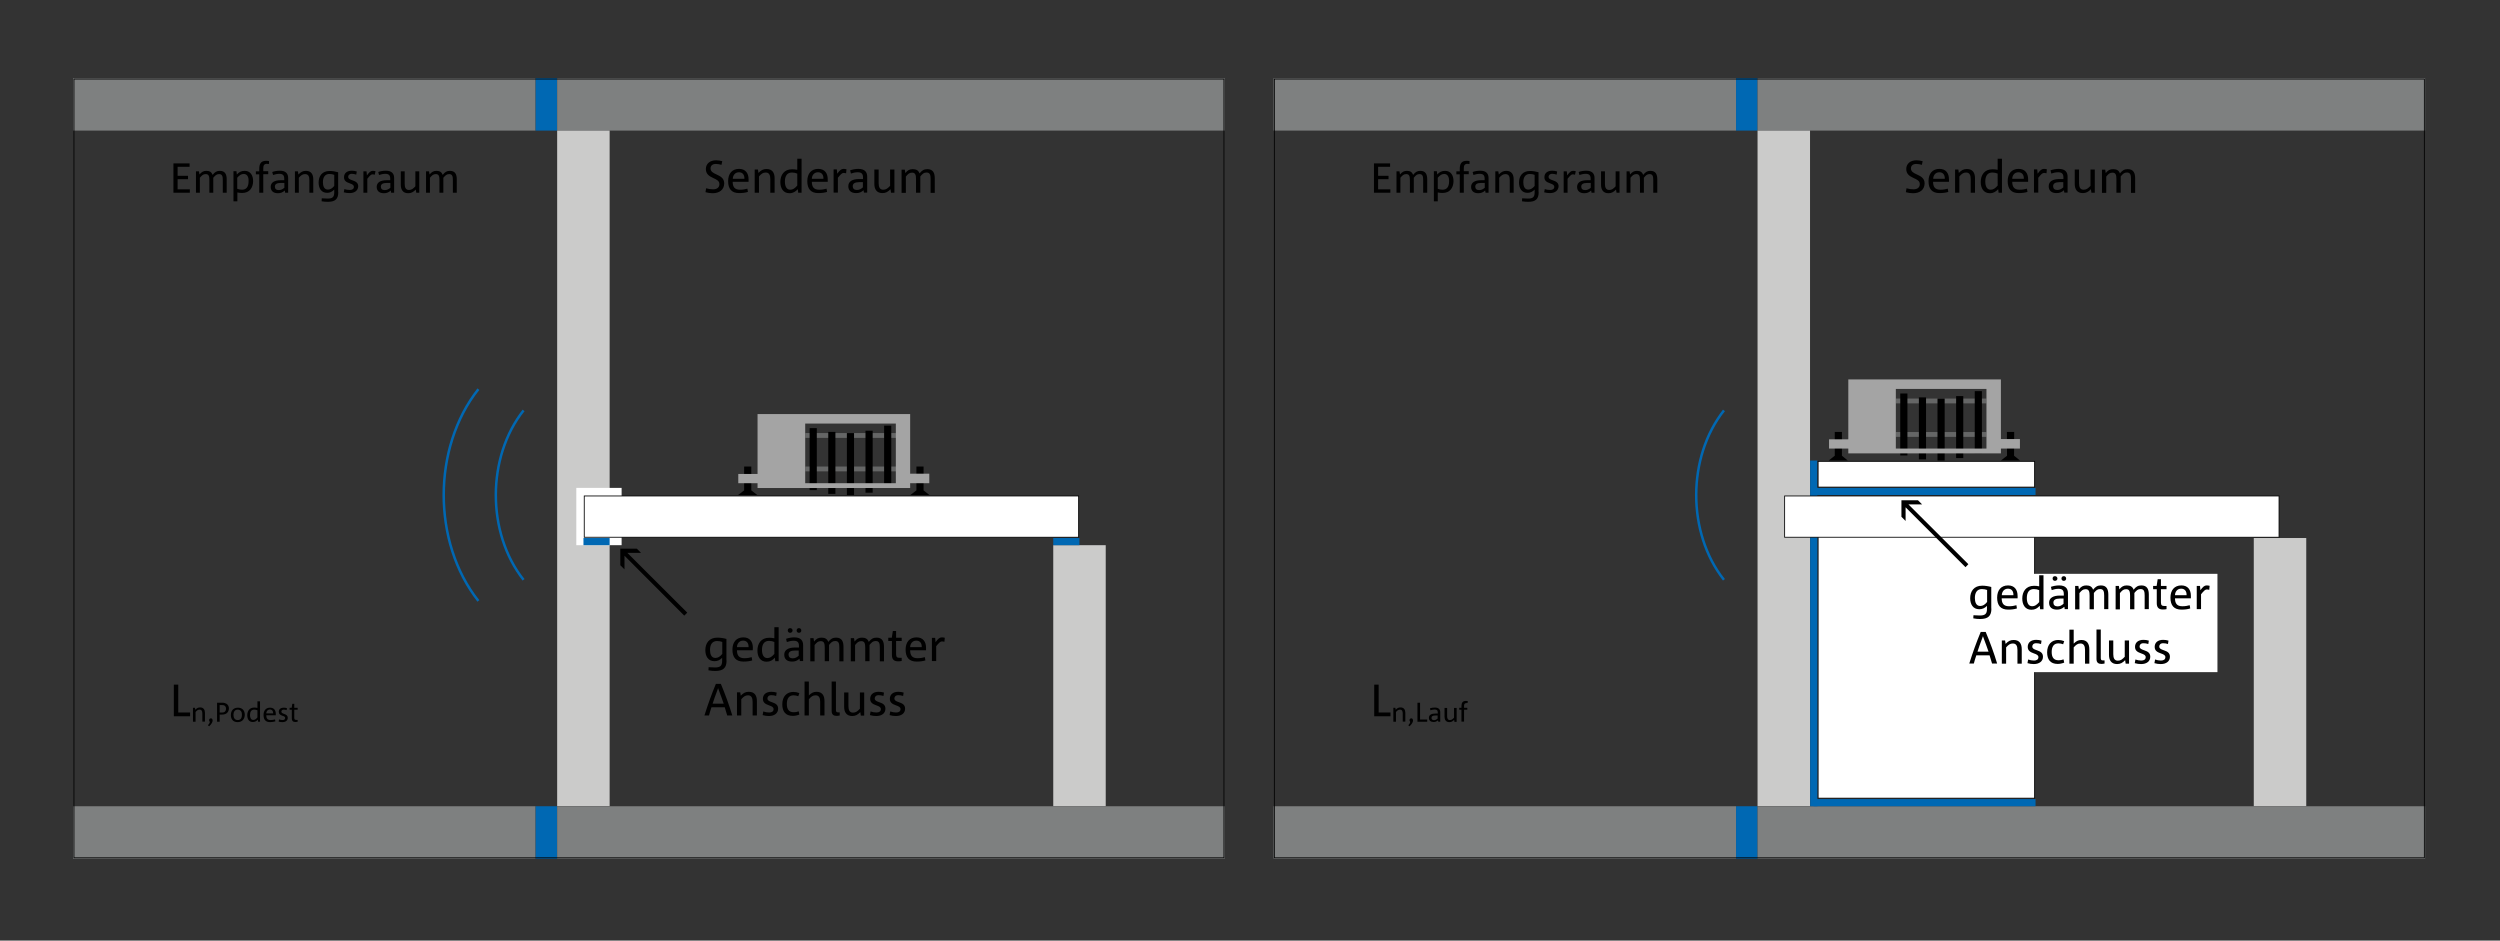<?xml version="1.0" encoding="UTF-8"?>
<svg xmlns="http://www.w3.org/2000/svg" xmlns:xlink="http://www.w3.org/1999/xlink" version="1.1" id="Ebene_1" x="0px" y="0px" width="1920px" height="722.4px" viewBox="0 0 1920 722.4" style="enable-background:new 0 0 1920 722.4;" xml:space="preserve">
<rect x="0" y="0" width="1920" height="722.4" fill="#333333" stroke="none"/>
<style type="text/css">
	.st0{fill:#7E8080;}
	.st1{fill:#0068B3;}
	.st2{fill:#CBCBCA;}
	.st3{fill:#656666;}
	.st4{fill:#A4A4A4;}
	.st5{clip-path:url(#SVGID_2_);fill:none;stroke:#0068B3;stroke-width:1.927;stroke-miterlimit:10;}
	.st6{fill:#FFFFFF;}
	.st7{fill:none;stroke:#000000;stroke-width:0.642;}
	.st8{clip-path:url(#SVGID_4_);fill:none;stroke:#0068B3;stroke-width:1.927;stroke-miterlimit:10;}
</style>
<g>
	<rect x="56.1" y="60" class="st0" width="355.2" height="40.3"></rect>
	<rect x="56.1" y="619.2" class="st0" width="355.2" height="40.3"></rect>
	<rect x="411.4" y="60" class="st1" width="16.5" height="40.3"></rect>
	<rect x="411.4" y="619.2" class="st1" width="16.5" height="40.3"></rect>
	<rect x="427.9" y="60" class="st0" width="512.7" height="40.3"></rect>
	<rect x="427.9" y="100.3" class="st2" width="40.3" height="518.8"></rect>
	<rect x="808.9" y="418.7" class="st2" width="40.3" height="200.5"></rect>
	<rect x="427.9" y="619.2" class="st0" width="512.7" height="40.3"></rect>
	<polygon points="571.5,358.3 577,358.3 577,376.6 581.6,380.2 566.8,380.2 571.5,376.6  "></polygon>
	<polygon points="703.8,358.3 709.3,358.3 709.3,376.6 713.8,380.2 699.1,380.2 703.8,376.6  "></polygon>
	<rect x="618.5" y="332.6" class="st3" width="69.6" height="3.7"></rect>
	<rect x="618.5" y="358.3" class="st3" width="69.6" height="3.7"></rect>
	<rect x="621.8" y="328.8" width="5.5" height="47.6"></rect>
	<rect x="636.1" y="331.7" width="5.5" height="47.6"></rect>
	<rect x="650.4" y="332.6" width="5.5" height="47.6"></rect>
	<rect x="664.7" y="330.8" width="5.5" height="47.6"></rect>
	<rect x="679" y="326.9" width="5.5" height="47.6"></rect>
	<path class="st4" d="M688,371.1h-69.6v-45.8H688V371.1z M713.7,371.1v-7.3H699V318H581.8v46H567v7.1h14.8v3.7H699v-3.7H713.7z"></path>
	<g>
		<defs>
			<rect id="SVGID_1_" x="16" y="19.9" width="1886.7" height="680.4"></rect>
		</defs>
		<clipPath id="SVGID_2_">
			<use xlink:href="#SVGID_1_" style="overflow:visible;"></use>
		</clipPath>
		<path class="st5" d="M402.1,445.3c-28.4-35.9-28.4-94.2,0-130.1 M367.4,461.5c-35.5-44.9-35.5-117.7,0-162.6"></path>
	</g>
	<rect x="442.6" y="374.7" class="st6" width="34.8" height="44"></rect>
	<rect x="448.1" y="413.2" class="st1" width="20.1" height="5.5"></rect>
	<rect x="808.9" y="413.2" class="st1" width="20.1" height="5.5"></rect>
	<rect x="448.7" y="380.9" class="st6" width="379.7" height="31.7"></rect>
	<rect x="448.7" y="380.9" class="st7" width="379.7" height="31.7"></rect>
	<g>
		<path d="M133.2,148v-22.5h12.4v2.6h-9.2v6.9h8v2.6h-8v7.8h9.4v2.6H133.2z"></path>
		<path d="M171.1,148v-9.7c0-2.8-0.4-4.6-2.8-4.6c-2,0-2.9,1-4.5,2.8V148h-3v-9.7c0-2.8-0.4-4.6-2.8-4.6c-2,0-2.9,1-4.5,2.8V148h-3    v-16.4h2.3l0.4,2.4c1.6-1.9,3-2.8,5.3-2.8c2.5,0,4,1,4.8,3.1c1.7-2.2,3.2-3.1,5.5-3.1c4.2,0,5.3,2.9,5.3,6.5V148H171.1z"></path>
		<path d="M186,148.2c-1.3,0-2.5-0.1-3.7-0.4v6.8h-3v-23.1h2.3l0.3,2.5c1.6-1.8,3.4-2.8,6-2.8c4.5,0,6.5,3.6,6.5,8    C194.3,144.1,191.7,148.2,186,148.2z M187.2,133.6c-1.8,0-3.3,0.9-5,2.9v8.5c1,0.4,2.2,0.7,3.7,0.7c3.4,0,5-2.4,5-6.4    C191.1,136.4,190.1,133.6,187.2,133.6z"></path>
		<path d="M205.1,125.8c-2.7,0-2.9,1.8-2.9,3.9v1.8h3.8v2.3h-3.8V148h-3.1v-14.1h-2.6v-2.3h2.6v-1.7c0-3.9,1.1-6.4,5.3-6.4    c0.9,0,1.5,0.1,2.2,0.2v2.2H205.1z"></path>
		<path d="M219,148l-0.3-1.7c-1.6,1.5-3.2,2.1-5.3,2.1c-3.4,0-5.5-1.7-5.5-4.9c0-3.5,3.1-5.1,7.7-5.1h2.7v-1.1    c0-2.5-0.9-3.8-3.8-3.8c-1.6,0-3.3,0.4-4.8,0.9l-0.6-2.3c1.5-0.6,3.7-1,5.9-1c4.7,0,6.3,2.5,6.3,5.6V148H219z M218.3,140.5h-2.7    c-3.1,0-4.5,1-4.5,2.8c0,1.7,1,2.7,3,2.7c1.7,0,3-0.7,4.3-1.8V140.5z"></path>
		<path d="M237.6,148v-9.7c0-2.8-0.8-4.6-3.3-4.6c-2,0-3.2,1-4.8,2.8V148h-3v-16.4h2.3l0.4,2.4c1.8-1.9,3.4-2.8,5.7-2.8    c4.2,0,5.7,2.9,5.7,6.5V148H237.6z"></path>
		<path d="M259.8,147.6c0,5.2-2.3,7.4-8,7.4c-1.3,0-3.2-0.1-4.8-0.4l0.1-2.3c1.4,0.1,3.1,0.2,4.5,0.2c3.6,0,5.1-1,5.1-4.7v-2.2    c-1.7,1.7-3.3,2.5-5.5,2.5c-4.5,0-6.5-3.6-6.5-7.9c0-4.9,2.6-8.9,8.5-8.9c2.1,0,4.5,0.4,6.5,1V147.6z M256.7,134.3    c-1-0.4-2.3-0.7-3.7-0.7c-3.3,0-5,2.4-5,6.3c0,2.9,0.9,5.7,3.8,5.7c1.8,0,3.3-0.9,4.9-2.8V134.3z"></path>
		<path d="M268.5,148.3c-1.5,0-3.1-0.2-4.5-0.6l0.5-2.5c1.3,0.5,2.9,0.7,4.2,0.7c1.8,0,3.1-0.8,3.1-2.4c0-1.3-1-1.9-3.2-2.7    c-2.7-0.9-4.4-2-4.4-4.7c0-3,2.2-5,6-5c1.2,0,2.6,0.2,3.8,0.6l-0.4,2.4c-1.1-0.4-2.4-0.6-3.4-0.6c-2,0-2.8,1.2-2.8,2.3    c0,1.4,1,1.9,3.3,2.7c2.7,0.9,4.4,2,4.4,4.6C275,146.3,272.4,148.3,268.5,148.3z"></path>
		<path d="M287.8,134.2c-0.4-0.1-1.2-0.3-1.7-0.3c-1.1,0-2.1,1-4,3.4V148h-3v-16.4h2.4l0.3,3.1c1.8-2.4,2.8-3.5,4.5-3.5    c0.8,0,1.4,0.1,2.1,0.3L287.8,134.2z"></path>
		<path d="M300.4,148l-0.3-1.7c-1.6,1.5-3.2,2.1-5.3,2.1c-3.4,0-5.5-1.7-5.5-4.9c0-3.5,3.1-5.1,7.7-5.1h2.7v-1.1    c0-2.5-0.9-3.8-3.8-3.8c-1.6,0-3.3,0.4-4.8,0.9l-0.6-2.3c1.5-0.6,3.7-1,5.9-1c4.7,0,6.3,2.5,6.3,5.6V148H300.4z M299.7,140.5H297    c-3.1,0-4.5,1-4.5,2.8c0,1.7,1,2.7,3,2.7c1.7,0,3-0.7,4.3-1.8V140.5z"></path>
		<path d="M319.7,148l-0.4-2.4c-1.9,1.9-3.4,2.8-5.8,2.8c-4.2,0-5.7-2.9-5.7-6.5v-10.3h3v9.7c0,2.7,0.8,4.6,3.3,4.6    c2,0,3.2-1,4.9-2.8v-11.5h3V148H319.7z"></path>
		<path d="M347.8,148v-9.7c0-2.8-0.4-4.6-2.8-4.6c-2,0-2.9,1-4.5,2.8V148h-3v-9.7c0-2.8-0.4-4.6-2.8-4.6c-2,0-2.9,1-4.5,2.8V148h-3    v-16.4h2.3l0.4,2.4c1.6-1.9,3-2.8,5.3-2.8c2.5,0,4,1,4.8,3.1c1.7-2.2,3.2-3.1,5.5-3.1c4.2,0,5.3,2.9,5.3,6.5V148H347.8z"></path>
	</g>
	<g>
		<path d="M133.5,550.1v-24.3h3.4v21.4h9.1v2.9H133.5z"></path>
	</g>
	<g>
		<path d="M155.4,554.3v-6.3c0-1.8-0.5-3-2.1-3c-1.3,0-2,0.6-3.1,1.8v7.5h-2v-10.7h1.5l0.3,1.5c1.2-1.3,2.2-1.8,3.7-1.8    c2.7,0,3.7,1.9,3.7,4.2v6.7H155.4z"></path>
		<path d="M163.3,553.3c0,1.1-0.7,2.7-2.7,4.5l-0.9-0.8c1.1-1.2,1.4-1.9,1.4-2.4c0-0.6-0.5-0.8-0.5-1.5c0-0.8,0.5-1.4,1.4-1.4    C162.6,551.6,163.3,552.3,163.3,553.3z"></path>
		<path d="M170.6,548.8h-1.9v5.5h-2v-14.6h4c0.6,0,1.2,0,1.8,0.2c2,0.5,3.3,2,3.3,4.2C175.7,547,173.8,548.8,170.6,548.8z     M171.7,541.6c-0.4-0.1-0.8-0.1-1.2-0.1h-1.8v5.7h2.1c1.8,0,2.8-1.2,2.8-2.9C173.6,542.9,172.9,541.9,171.7,541.6z"></path>
		<path d="M182.5,554.6c-3.3,0-5.2-2.1-5.2-5.4c0-3.4,1.9-5.7,5.5-5.7c3.3,0,5.2,2.2,5.2,5.5C187.9,552.2,186,554.6,182.5,554.6z     M182.5,545c-2.1,0-3.2,1.7-3.2,3.9c0,2.3,0.9,4.1,3.3,4.1c2.2,0,3.2-1.6,3.2-3.9C185.9,546.8,184.9,545,182.5,545z"></path>
		<path d="M198.2,554.3l-0.2-1.6c-1.1,1.2-2.2,1.8-3.9,1.8c-2.9,0-4.2-2.3-4.2-5.2c0-3.2,1.7-5.9,5.4-5.9c0.8,0,1.6,0.1,2.4,0.3    v-5.1h2v15.7H198.2z M197.7,545.5c-0.7-0.3-1.5-0.5-2.4-0.5c-2.2,0-3.3,1.5-3.3,4.1c0,1.9,0.6,3.8,2.5,3.8c1.2,0,2.1-0.6,3.2-1.9    V545.5z"></path>
		<path d="M211.8,549.3h-7.3c0,2.3,0.8,3.7,3.3,3.7c1.3,0,2.4-0.2,3.4-0.5l0.3,1.5c-1.1,0.3-2.5,0.6-4,0.6c-3.4,0-5.1-1.8-5.1-5.5    c0-3.4,1.8-5.6,5-5.6c3,0,4.4,2,4.4,4.8C211.8,548.5,211.8,549,211.8,549.3z M209.8,547.9c0.1-1.8-0.9-3-2.5-3    c-1.9,0-2.8,1.6-2.8,3H209.8z"></path>
		<path d="M216.9,554.6c-0.9,0-2-0.1-2.9-0.4l0.3-1.7c0.9,0.3,1.9,0.5,2.7,0.5c1.2,0,2-0.5,2-1.6c0-0.9-0.7-1.3-2.1-1.7    c-1.7-0.6-2.8-1.3-2.8-3c0-2,1.4-3.2,3.9-3.2c0.8,0,1.7,0.1,2.4,0.4l-0.3,1.5c-0.7-0.3-1.5-0.4-2.2-0.4c-1.3,0-1.8,0.8-1.8,1.5    c0,0.9,0.6,1.2,2.1,1.8c1.8,0.6,2.8,1.3,2.8,3C221,553.3,219.4,554.6,216.9,554.6z"></path>
		<path d="M228.6,554.3c-0.4,0.1-1.1,0.2-1.7,0.2c-1.7,0-2.8-0.7-2.8-2.9v-6.5h-1.7v-1.5h1.6l0.5-3.1h1.5v3.1h2.6v1.5H226v6.1    c0,1.4,0.5,1.7,1.7,1.7h0.9V554.3z"></path>
	</g>
	<g>
		<path d="M547.3,148.4c-1.9,0-3.7-0.3-5.5-0.8l0.5-3c1.7,0.5,3.4,0.8,5.4,0.8c3,0,4.8-1.5,4.8-4c0-2.5-2.1-3.5-4.8-4.7    c-3.3-1.5-5.6-3.2-5.6-6.9c0-4.1,3.2-6.7,7.8-6.7c1.6,0,3.5,0.3,4.8,0.7l-0.6,2.8c-1.3-0.4-2.8-0.7-4.3-0.7    c-2.8,0-4.1,1.5-4.1,3.4c0,2.5,2,3.5,4.4,4.6c3.3,1.5,6.1,3,6.1,7C556.1,145.8,552.4,148.4,547.3,148.4z"></path>
		<path d="M574.9,139.6h-12.2c0,3.8,1.4,6.1,5.6,6.1c2.2,0,3.9-0.3,5.7-0.8l0.4,2.5c-1.9,0.6-4.2,0.9-6.7,0.9    c-5.7,0-8.5-3.1-8.5-9.2c0-5.7,3-9.4,8.4-9.4c5,0,7.3,3.4,7.3,8C574.9,138.2,574.9,139,574.9,139.6z M571.7,137.3    c0.1-3.1-1.4-5-4.2-5c-3.2,0-4.7,2.7-4.7,5H571.7z"></path>
		<path d="M591.6,147.9v-10.4c0-3-0.9-5-3.5-5c-2.2,0-3.4,1-5.2,3v12.5h-3.3v-17.8h2.5l0.4,2.6c2-2.1,3.6-3,6.2-3    c4.6,0,6.2,3.1,6.2,7.1v11.1H591.6z"></path>
		<path d="M613,147.9l-0.3-2.6c-1.8,1.9-3.6,3.1-6.4,3.1c-4.8,0-7-3.9-7-8.6c0-5.3,2.8-9.8,9-9.8c1.4,0,2.6,0.1,4,0.4v-8.5h3.3v26.1    H613z M612.2,133.3c-1.1-0.5-2.5-0.8-4-0.8c-3.6,0-5.4,2.5-5.4,6.9c0,3.2,1,6.3,4.1,6.3c2,0,3.5-1,5.4-3.2V133.3z"></path>
		<path d="M635.7,139.6h-12.2c0,3.8,1.4,6.1,5.6,6.1c2.2,0,3.9-0.3,5.7-0.8l0.4,2.5c-1.9,0.6-4.2,0.9-6.7,0.9    c-5.7,0-8.5-3.1-8.5-9.2c0-5.7,3-9.4,8.4-9.4c5,0,7.3,3.4,7.3,8C635.7,138.2,635.7,139,635.7,139.6z M632.4,137.3    c0.1-3.1-1.4-5-4.2-5c-3.2,0-4.7,2.7-4.7,5H632.4z"></path>
		<path d="M649.8,133.1c-0.4-0.1-1.3-0.3-1.9-0.3c-1.2,0-2.3,1.1-4.4,3.7v11.4h-3.3v-17.8h2.5l0.3,3.3c1.9-2.6,3.1-3.7,4.8-3.7    c0.9,0,1.5,0.1,2.3,0.3L649.8,133.1z"></path>
		<path d="M663.5,147.9l-0.3-1.8c-1.8,1.6-3.4,2.2-5.7,2.2c-3.7,0-6-1.8-6-5.3c0-3.8,3.3-5.5,8.3-5.5h3v-1.1c0-2.8-1-4.1-4.1-4.1    c-1.7,0-3.6,0.4-5.2,1l-0.6-2.5c1.7-0.6,4-1.1,6.3-1.1c5.1,0,6.8,2.6,6.8,6v12.2H663.5z M662.8,139.9h-3c-3.3,0-4.9,1.1-4.9,3.1    c0,1.8,1.1,2.9,3.2,2.9c1.9,0,3.2-0.8,4.6-2V139.9z"></path>
		<path d="M684.3,147.9l-0.4-2.6c-2,2.1-3.7,3-6.2,3c-4.5,0-6.2-3.1-6.2-7v-11.1h3.3v10.5c0,3,0.9,5,3.5,5c2.2,0,3.4-1,5.3-3v-12.5    h3.3v17.8H684.3z"></path>
		<path d="M714.7,147.9v-10.4c0-3-0.4-5-3.1-5c-2.2,0-3.1,1-4.8,3v12.5h-3.3v-10.4c0-3-0.4-5-3-5c-2.2,0-3.1,1-4.8,3v12.5h-3.3    v-17.8h2.5l0.4,2.6c1.7-2.1,3.2-3,5.7-3c2.7,0,4.4,1,5.2,3.3c1.8-2.3,3.4-3.3,6-3.3c4.5,0,5.7,3.1,5.7,7.1v11.1H714.7z"></path>
	</g>
	<g>
		<path d="M558,507.3c0,5.6-2.5,8-8.7,8c-1.4,0-3.4-0.1-5.2-0.5l0.1-2.4c1.5,0.1,3.3,0.2,4.9,0.2c3.9,0,5.5-1.1,5.5-5v-2.4    c-1.8,1.8-3.6,2.6-5.9,2.6c-4.9,0-7-3.9-7-8.5c0-5.3,2.9-9.6,9.2-9.6c2.3,0,4.9,0.4,7,1V507.3z M554.7,493c-1.1-0.4-2.5-0.7-4-0.7    c-3.6,0-5.4,2.6-5.4,6.8c0,3.1,0.9,6.2,4.1,6.2c2,0,3.6-1,5.3-3.1V493z"></path>
		<path d="M578.1,499.4H566c0,3.8,1.4,6.1,5.6,6.1c2.2,0,3.9-0.3,5.7-0.8l0.4,2.5c-1.9,0.6-4.2,0.9-6.7,0.9c-5.7,0-8.5-3.1-8.5-9.2    c0-5.7,3-9.4,8.4-9.4c5,0,7.3,3.4,7.3,8C578.2,497.9,578.1,498.7,578.1,499.4z M574.9,497c0.1-3.1-1.4-5-4.2-5    c-3.2,0-4.7,2.7-4.7,5H574.9z"></path>
		<path d="M595.4,507.7l-0.3-2.6c-1.8,2-3.6,3.1-6.4,3.1c-4.8,0-7-3.9-7-8.6c0-5.3,2.8-9.8,9-9.8c1.4,0,2.6,0.1,4,0.4v-8.5h3.3v26.1    H595.4z M594.6,493c-1.1-0.5-2.5-0.8-4-0.8c-3.6,0-5.4,2.5-5.4,6.9c0,3.2,1,6.3,4.1,6.3c2,0,3.5-1,5.4-3.2V493z"></path>
		<path d="M614.3,507.7l-0.3-1.8c-1.8,1.6-3.4,2.2-5.7,2.2c-3.7,0-6-1.8-6-5.3c0-3.8,3.3-5.5,8.3-5.5h3v-1.1c0-2.8-1-4.1-4.1-4.1    c-1.7,0-3.6,0.4-5.2,1l-0.6-2.5c1.7-0.6,4-1.1,6.3-1.1c5.1,0,6.8,2.6,6.8,6v12.2H614.3z M606.8,486c-1.1,0-1.8-0.8-1.8-1.8    c0-1.1,0.7-1.8,1.8-1.8c1.1,0,1.9,0.8,1.9,1.8C608.7,485.2,607.9,486,606.8,486z M613.5,499.6h-3c-3.3,0-4.9,1.1-4.9,3.1    c0,1.8,1.1,2.9,3.2,2.9c1.9,0,3.2-0.8,4.6-2V499.6z M613.6,486c-1.1,0-1.8-0.8-1.8-1.8c0-1.1,0.8-1.8,1.8-1.8    c1.1,0,1.8,0.8,1.8,1.8C615.5,485.2,614.7,486,613.6,486z"></path>
		<path d="M644.6,507.7v-10.4c0-3-0.4-5-3.1-5c-2.2,0-3.1,1-4.8,3v12.5h-3.3v-10.4c0-3-0.4-5-3-5c-2.2,0-3.1,1-4.8,3v12.5h-3.3    v-17.8h2.5l0.4,2.6c1.7-2.1,3.2-3,5.7-3c2.7,0,4.4,1,5.2,3.3c1.8-2.3,3.4-3.3,6-3.3c4.5,0,5.7,3.1,5.7,7.1v11.1H644.6z"></path>
		<path d="M675.7,507.7v-10.4c0-3-0.4-5-3.1-5c-2.2,0-3.1,1-4.8,3v12.5h-3.3v-10.4c0-3-0.4-5-3-5c-2.2,0-3.1,1-4.8,3v12.5h-3.3    v-17.8h2.5l0.4,2.6c1.7-2.1,3.2-3,5.7-3c2.7,0,4.4,1,5.2,3.3c1.8-2.3,3.4-3.3,6-3.3c4.5,0,5.7,3.1,5.7,7.1v11.1H675.7z"></path>
		<path d="M692.6,507.6c-0.7,0.2-1.8,0.3-2.9,0.3c-2.8,0-4.7-1.2-4.7-4.8v-10.8h-2.8v-2.5h2.7l0.8-5.2h2.5v5.2h4.3v2.5h-4.3v10.1    c0,2.4,0.9,2.8,2.8,2.8h1.5V507.6z"></path>
		<path d="M711.2,499.4H699c0,3.8,1.4,6.1,5.6,6.1c2.2,0,3.9-0.3,5.7-0.8l0.4,2.5c-1.9,0.6-4.2,0.9-6.7,0.9c-5.7,0-8.5-3.1-8.5-9.2    c0-5.7,3-9.4,8.4-9.4c5,0,7.3,3.4,7.3,8C711.2,497.9,711.2,498.7,711.2,499.4z M707.9,497c0.1-3.1-1.4-5-4.2-5    c-3.2,0-4.7,2.7-4.7,5H707.9z"></path>
		<path d="M725.3,492.9c-0.4-0.1-1.3-0.3-1.9-0.3c-1.2,0-2.3,1.1-4.4,3.7v11.4h-3.3v-17.8h2.5l0.3,3.3c1.9-2.6,3.1-3.7,4.8-3.7    c0.9,0,1.5,0.1,2.3,0.3L725.3,492.9z"></path>
	</g>
	<g>
		<path d="M558.5,549.5c-0.6-2-1.2-4.2-1.9-6.3h-10.2c-0.7,2.1-1.4,4.3-1.9,6.3h-3.5c2.7-8.6,5.6-16.6,8.8-24.3h3.8    c3.4,8.1,6.4,16.3,8.8,24.3H558.5z M555.8,540.4c-1-3-2.2-6.2-3.4-9.4c-0.3-0.8-0.6-1.7-0.9-2.5h0c-0.3,0.8-0.6,1.7-0.9,2.5    c-1.2,3.1-2.3,6.3-3.3,9.4H555.8z"></path>
		<path d="M578,549.5V539c0-3-0.9-5-3.5-5c-2.2,0-3.4,1-5.2,3v12.5H566v-17.8h2.5l0.4,2.6c2-2.1,3.6-3,6.2-3c4.6,0,6.2,3.1,6.2,7.1    v11.1H578z"></path>
		<path d="M590.6,549.9c-1.6,0-3.3-0.2-4.9-0.7l0.5-2.8c1.4,0.5,3.1,0.8,4.5,0.8c2,0,3.4-0.8,3.4-2.6c0-1.4-1.1-2.1-3.5-2.9    c-2.9-1-4.7-2.2-4.7-5c0-3.3,2.4-5.4,6.5-5.4c1.3,0,2.9,0.2,4.1,0.6l-0.4,2.6c-1.2-0.4-2.5-0.6-3.7-0.6c-2.2,0-3,1.3-3,2.5    c0,1.5,1.1,2.1,3.5,2.9c3,1,4.7,2.2,4.7,5C597.6,547.7,594.8,549.9,590.6,549.9z"></path>
		<path d="M613.9,548.8c-1.8,0.7-3.5,1-5,1c-5.7,0-8.1-3.5-8.1-8.9c0-6.1,3.5-9.5,8.5-9.5c1.6,0,3.1,0.3,4.6,0.9l-0.8,2.4    c-1.1-0.4-2.3-0.7-3.6-0.7c-3.7,0-5.2,2.7-5.2,6.6c0,4.3,1.7,6.4,5.3,6.4c1.4,0,2.6-0.2,3.8-0.7L613.9,548.8z"></path>
		<path d="M629.9,549.5V539c0-3-0.9-5-3.5-5c-2.2,0-3.4,1-5.2,3v12.5h-3.3v-26.1h3.3v10.7c1.8-1.8,3.4-2.8,5.9-2.8    c4.5,0,6.1,3.1,6.1,7.1v11.1H629.9z"></path>
		<path d="M644.8,549.5c-0.5,0.1-1.4,0.3-2.2,0.3c-2.3,0-3.9-0.9-3.9-3.8v-22.6h3.3v21.8c0,1.2,0.3,1.9,1.5,1.9h1.4V549.5z"></path>
		<path d="M661.1,549.5l-0.4-2.6c-2,2.1-3.7,3-6.2,3c-4.5,0-6.2-3.1-6.2-7v-11.1h3.3v10.5c0,3,0.9,5,3.5,5c2.2,0,3.4-1,5.3-3v-12.5    h3.3v17.8H661.1z"></path>
		<path d="M673,549.9c-1.6,0-3.3-0.2-4.9-0.7l0.5-2.8c1.4,0.5,3.1,0.8,4.5,0.8c2,0,3.4-0.8,3.4-2.6c0-1.4-1.1-2.1-3.5-2.9    c-2.9-1-4.7-2.2-4.7-5c0-3.3,2.4-5.4,6.5-5.4c1.3,0,2.9,0.2,4.1,0.6l-0.4,2.6c-1.2-0.4-2.5-0.6-3.7-0.6c-2.2,0-3,1.3-3,2.5    c0,1.5,1.1,2.1,3.5,2.9c3,1,4.7,2.2,4.7,5C680,547.7,677.3,549.9,673,549.9z"></path>
		<path d="M688.1,549.9c-1.6,0-3.3-0.2-4.9-0.7l0.5-2.8c1.4,0.5,3.1,0.8,4.5,0.8c2,0,3.4-0.8,3.4-2.6c0-1.4-1.1-2.1-3.5-2.9    c-2.9-1-4.7-2.2-4.7-5c0-3.3,2.4-5.4,6.5-5.4c1.3,0,2.9,0.2,4.1,0.6l-0.4,2.6c-1.2-0.4-2.5-0.6-3.7-0.6c-2.2,0-3,1.3-3,2.5    c0,1.5,1.1,2.1,3.5,2.9c3,1,4.7,2.2,4.7,5C695.1,547.7,692.4,549.9,688.1,549.9z"></path>
	</g>
	<polygon points="476.4,434.1 479.6,437.3 479.6,426.8 525.5,472.8 527.8,470.5 481.8,424.6 492.3,424.6 489.1,421.4 476.4,421.4     "></polygon>
	<rect x="56.8" y="60.7" class="st7" width="883.2" height="598.1"></rect>
	<rect x="978.1" y="60" class="st0" width="355.2" height="40.3"></rect>
	<rect x="978.1" y="619.2" class="st0" width="355.2" height="40.3"></rect>
	<rect x="1333.3" y="60" class="st1" width="16.5" height="40.3"></rect>
	<rect x="1333.3" y="619.2" class="st1" width="16.5" height="40.3"></rect>
	<rect x="1349.8" y="60" class="st0" width="512.7" height="40.3"></rect>
	<rect x="1349.8" y="100.3" class="st2" width="40.3" height="518.8"></rect>
	<rect x="1730.9" y="413.2" class="st2" width="40.3" height="206"></rect>
	<rect x="1349.8" y="619.2" class="st0" width="512.7" height="40.3"></rect>
	<g>
		<defs>
			<rect id="SVGID_3_" x="16" y="19.9" width="1886.7" height="680.4"></rect>
		</defs>
		<clipPath id="SVGID_4_">
			<use xlink:href="#SVGID_3_" style="overflow:visible;"></use>
		</clipPath>
		<path class="st8" d="M1324,445.3c-28.4-35.9-28.4-94.2,0-130.1"></path>
	</g>
	<g>
		<path d="M1055.2,148v-22.5h12.4v2.6h-9.2v6.9h8v2.6h-8v7.8h9.4v2.6H1055.2z"></path>
		<path d="M1093,148v-9.7c0-2.8-0.4-4.6-2.8-4.6c-2,0-2.9,1-4.4,2.8V148h-3v-9.7c0-2.8-0.4-4.6-2.8-4.6c-2,0-2.9,1-4.5,2.8V148h-3    v-16.4h2.3l0.4,2.4c1.6-1.9,3-2.8,5.3-2.8c2.5,0,4,1,4.8,3.1c1.7-2.2,3.2-3.1,5.5-3.1c4.2,0,5.3,2.9,5.3,6.5V148H1093z"></path>
		<path d="M1107.9,148.2c-1.3,0-2.5-0.1-3.7-0.4v6.8h-3v-23.1h2.3l0.3,2.5c1.6-1.8,3.4-2.8,6-2.8c4.5,0,6.5,3.6,6.5,8    C1116.2,144.1,1113.6,148.2,1107.9,148.2z M1109.2,133.6c-1.8,0-3.3,0.9-5,2.9v8.5c1,0.4,2.2,0.7,3.7,0.7c3.4,0,5-2.4,5-6.4    C1113,136.4,1112,133.6,1109.2,133.6z"></path>
		<path d="M1127.1,125.8c-2.7,0-2.9,1.8-2.9,3.9v1.8h3.8v2.3h-3.8V148h-3.1v-14.1h-2.6v-2.3h2.6v-1.7c0-3.9,1.1-6.4,5.3-6.4    c0.9,0,1.5,0.1,2.2,0.2v2.2H1127.1z"></path>
		<path d="M1140.9,148l-0.3-1.7c-1.6,1.5-3.2,2.1-5.3,2.1c-3.4,0-5.5-1.7-5.5-4.9c0-3.5,3.1-5.1,7.7-5.1h2.7v-1.1    c0-2.5-0.9-3.8-3.8-3.8c-1.6,0-3.3,0.4-4.8,0.9l-0.6-2.3c1.5-0.6,3.7-1,5.9-1c4.7,0,6.3,2.5,6.3,5.6V148H1140.9z M1140.2,140.5    h-2.7c-3.1,0-4.5,1-4.5,2.8c0,1.7,1,2.7,3,2.7c1.7,0,3-0.7,4.3-1.8V140.5z"></path>
		<path d="M1159.5,148v-9.7c0-2.8-0.8-4.6-3.3-4.6c-2,0-3.2,1-4.8,2.8V148h-3v-16.4h2.3l0.4,2.4c1.8-1.9,3.4-2.8,5.7-2.8    c4.2,0,5.7,2.9,5.7,6.5V148H1159.5z"></path>
		<path d="M1181.7,147.6c0,5.2-2.3,7.4-8,7.4c-1.3,0-3.2-0.1-4.8-0.4l0.1-2.3c1.4,0.1,3.1,0.2,4.5,0.2c3.6,0,5.1-1,5.1-4.7v-2.2    c-1.7,1.7-3.3,2.5-5.5,2.5c-4.5,0-6.5-3.6-6.5-7.9c0-4.9,2.6-8.9,8.5-8.9c2.1,0,4.5,0.4,6.5,1V147.6z M1178.6,134.3    c-1-0.4-2.3-0.7-3.7-0.7c-3.3,0-5,2.4-5,6.3c0,2.9,0.9,5.7,3.8,5.7c1.8,0,3.3-0.9,4.9-2.8V134.3z"></path>
		<path d="M1190.4,148.3c-1.5,0-3.1-0.2-4.5-0.6l0.5-2.5c1.3,0.5,2.9,0.7,4.2,0.7c1.8,0,3.1-0.8,3.1-2.4c0-1.3-1-1.9-3.2-2.7    c-2.7-0.9-4.4-2-4.4-4.7c0-3,2.2-5,6-5c1.2,0,2.6,0.2,3.8,0.6l-0.4,2.4c-1.1-0.4-2.4-0.6-3.4-0.6c-2,0-2.8,1.2-2.8,2.3    c0,1.4,1,1.9,3.3,2.7c2.7,0.9,4.4,2,4.4,4.6C1196.8,146.3,1194.3,148.3,1190.4,148.3z"></path>
		<path d="M1209.6,134.2c-0.4-0.1-1.2-0.3-1.7-0.3c-1.1,0-2.1,1-4,3.4V148h-3v-16.4h2.4l0.3,3.1c1.8-2.4,2.8-3.5,4.5-3.5    c0.8,0,1.4,0.1,2.1,0.3L1209.6,134.2z"></path>
		<path d="M1222.3,148l-0.3-1.7c-1.6,1.5-3.2,2.1-5.3,2.1c-3.4,0-5.5-1.7-5.5-4.9c0-3.5,3.1-5.1,7.7-5.1h2.7v-1.1    c0-2.5-0.9-3.8-3.8-3.8c-1.6,0-3.3,0.4-4.8,0.9l-0.6-2.3c1.5-0.6,3.7-1,5.9-1c4.7,0,6.3,2.5,6.3,5.6V148H1222.3z M1221.6,140.5    h-2.7c-3.1,0-4.5,1-4.5,2.8c0,1.7,1,2.7,3,2.7c1.7,0,3-0.7,4.3-1.8V140.5z"></path>
		<path d="M1241.5,148l-0.4-2.4c-1.9,1.9-3.4,2.8-5.8,2.8c-4.2,0-5.7-2.9-5.7-6.5v-10.3h3v9.7c0,2.7,0.8,4.6,3.3,4.6    c2,0,3.2-1,4.9-2.8v-11.5h3V148H1241.5z"></path>
		<path d="M1269.7,148v-9.7c0-2.8-0.4-4.6-2.8-4.6c-2,0-2.9,1-4.4,2.8V148h-3v-9.7c0-2.8-0.4-4.6-2.8-4.6c-2,0-2.9,1-4.5,2.8V148h-3    v-16.4h2.3l0.4,2.4c1.6-1.9,3-2.8,5.3-2.8c2.5,0,4,1,4.8,3.1c1.7-2.2,3.2-3.1,5.5-3.1c4.2,0,5.3,2.9,5.3,6.5V148H1269.7z"></path>
	</g>
	<g>
		<path d="M1055.4,550.1v-24.3h3.4v21.4h9.1v2.9H1055.4z"></path>
	</g>
	<g>
		<path d="M1077.3,554.3v-6.3c0-1.8-0.5-3-2.1-3c-1.3,0-2,0.6-3.1,1.8v7.5h-2v-10.7h1.5l0.3,1.5c1.2-1.3,2.2-1.8,3.7-1.8    c2.7,0,3.7,1.9,3.7,4.2v6.7H1077.3z"></path>
		<path d="M1085.2,553.3c0,1.1-0.7,2.7-2.7,4.5l-0.9-0.8c1.1-1.2,1.4-1.9,1.4-2.4c0-0.6-0.5-0.8-0.5-1.5c0-0.8,0.5-1.4,1.4-1.4    C1084.5,551.6,1085.2,552.3,1085.2,553.3z"></path>
		<path d="M1088.6,554.3v-14.6h2v12.9h5.5v1.7H1088.6z"></path>
		<path d="M1104.6,554.3l-0.2-1.1c-1.1,0.9-2.1,1.3-3.4,1.3c-2.2,0-3.6-1.1-3.6-3.2c0-2.3,2-3.3,5-3.3h1.8v-0.7    c0-1.7-0.6-2.4-2.5-2.4c-1,0-2.2,0.3-3.1,0.6l-0.4-1.5c1-0.4,2.4-0.6,3.8-0.6c3,0,4.1,1.6,4.1,3.6v7.3H1104.6z M1104.1,549.5h-1.8    c-2,0-2.9,0.6-2.9,1.8c0,1.1,0.6,1.8,1.9,1.8c1.1,0,1.9-0.5,2.8-1.2V549.5z"></path>
		<path d="M1117,554.3l-0.2-1.5c-1.2,1.3-2.2,1.8-3.7,1.8c-2.7,0-3.7-1.9-3.7-4.2v-6.7h2v6.3c0,1.8,0.5,3,2.1,3c1.3,0,2-0.6,3.2-1.8    v-7.5h2v10.7H1117z"></path>
		<path d="M1126.3,540c-1.8,0-1.9,1.1-1.9,2.5v1.1h2.5v1.5h-2.5v9.1h-2v-9.1h-1.7v-1.5h1.7v-1.1c0-2.5,0.7-4.2,3.4-4.2    c0.6,0,1,0,1.4,0.1v1.4H1126.3z"></path>
	</g>
	<g>
		<path d="M1469.2,148.4c-1.9,0-3.7-0.3-5.5-0.8l0.5-3c1.7,0.5,3.4,0.8,5.4,0.8c3,0,4.8-1.5,4.8-4c0-2.5-2.1-3.5-4.8-4.7    c-3.3-1.5-5.6-3.2-5.6-6.9c0-4.1,3.2-6.7,7.8-6.7c1.6,0,3.5,0.3,4.8,0.7l-0.6,2.8c-1.3-0.4-2.8-0.7-4.3-0.7    c-2.8,0-4.1,1.5-4.1,3.4c0,2.5,2,3.5,4.4,4.6c3.3,1.5,6.1,3,6.1,7C1478,145.8,1474.4,148.4,1469.2,148.4z"></path>
		<path d="M1496.8,139.6h-12.2c0,3.8,1.4,6.1,5.6,6.1c2.2,0,3.9-0.3,5.7-0.8l0.4,2.5c-1.9,0.6-4.2,0.9-6.7,0.9    c-5.7,0-8.5-3.1-8.5-9.2c0-5.7,3-9.4,8.4-9.4c5,0,7.3,3.4,7.3,8C1496.9,138.2,1496.8,139,1496.8,139.6z M1493.6,137.3    c0.1-3.1-1.4-5-4.2-5c-3.2,0-4.7,2.7-4.7,5H1493.6z"></path>
		<path d="M1513.5,147.9v-10.4c0-3-0.9-5-3.5-5c-2.2,0-3.4,1-5.2,3v12.5h-3.3v-17.8h2.5l0.4,2.6c2-2.1,3.6-3,6.2-3    c4.6,0,6.2,3.1,6.2,7.1v11.1H1513.5z"></path>
		<path d="M1534.9,147.9l-0.3-2.6c-1.8,1.9-3.6,3.1-6.4,3.1c-4.8,0-7-3.9-7-8.6c0-5.3,2.8-9.8,9-9.8c1.4,0,2.6,0.1,4,0.4v-8.5h3.3    v26.1H1534.9z M1534.1,133.3c-1.1-0.5-2.5-0.8-4-0.8c-3.6,0-5.4,2.5-5.4,6.9c0,3.2,1,6.3,4.1,6.3c2,0,3.5-1,5.4-3.2V133.3z"></path>
		<path d="M1557.6,139.6h-12.2c0,3.8,1.4,6.1,5.6,6.1c2.2,0,3.9-0.3,5.7-0.8l0.4,2.5c-1.9,0.6-4.2,0.9-6.7,0.9    c-5.7,0-8.5-3.1-8.5-9.2c0-5.7,3-9.4,8.4-9.4c5,0,7.3,3.4,7.3,8C1557.6,138.2,1557.6,139,1557.6,139.6z M1554.3,137.3    c0.1-3.1-1.4-5-4.2-5c-3.2,0-4.7,2.7-4.7,5H1554.3z"></path>
		<path d="M1571.7,133.1c-0.4-0.1-1.3-0.3-1.9-0.3c-1.2,0-2.3,1.1-4.4,3.7v11.4h-3.3v-17.8h2.5l0.3,3.3c1.9-2.6,3.1-3.7,4.8-3.7    c0.9,0,1.5,0.1,2.3,0.3L1571.7,133.1z"></path>
		<path d="M1585.4,147.9l-0.3-1.8c-1.8,1.6-3.4,2.2-5.7,2.2c-3.7,0-6-1.8-6-5.3c0-3.8,3.3-5.5,8.3-5.5h3v-1.1c0-2.8-1-4.1-4.1-4.1    c-1.7,0-3.6,0.4-5.2,1l-0.6-2.5c1.7-0.6,4-1.1,6.3-1.1c5.1,0,6.8,2.6,6.8,6v12.2H1585.4z M1584.7,139.9h-3c-3.3,0-4.9,1.1-4.9,3.1    c0,1.8,1.1,2.9,3.2,2.9c1.9,0,3.2-0.8,4.6-2V139.9z"></path>
		<path d="M1606.2,147.9l-0.4-2.6c-2,2.1-3.7,3-6.2,3c-4.5,0-6.2-3.1-6.2-7v-11.1h3.3v10.5c0,3,0.9,5,3.5,5c2.2,0,3.4-1,5.3-3v-12.5    h3.3v17.8H1606.2z"></path>
		<path d="M1636.6,147.9v-10.4c0-3-0.4-5-3.1-5c-2.2,0-3.1,1-4.8,3v12.5h-3.3v-10.4c0-3-0.4-5-3-5c-2.2,0-3.1,1-4.8,3v12.5h-3.3    v-17.8h2.5l0.4,2.6c1.7-2.1,3.2-3,5.7-3c2.7,0,4.4,1,5.2,3.3c1.8-2.3,3.4-3.3,6-3.3c4.5,0,5.7,3.1,5.7,7.1v11.1H1636.6z"></path>
	</g>
	<rect x="978.7" y="60.7" class="st7" width="883.2" height="598.1"></rect>
	<rect x="1396.3" y="406.9" class="st6" width="166.3" height="206.1"></rect>
	<rect x="1396.3" y="406.9" class="st7" width="166.3" height="206.1"></rect>
	<polygon points="1409.1,331.7 1414.6,331.7 1414.6,350 1419.1,353.7 1404.4,353.7 1409.1,350  "></polygon>
	<polygon points="1541.3,331.7 1546.9,331.7 1546.8,350 1551.4,353.7 1536.7,353.7 1541.4,350  "></polygon>
	<rect x="1456" y="306.1" class="st3" width="69.6" height="3.7"></rect>
	<rect x="1456" y="331.8" class="st3" width="69.6" height="3.7"></rect>
	<rect x="1459.4" y="302.2" width="5.5" height="47.6"></rect>
	<rect x="1473.7" y="305.2" width="5.5" height="47.6"></rect>
	<rect x="1488" y="306.1" width="5.5" height="47.6"></rect>
	<rect x="1502.3" y="304.2" width="5.5" height="47.6"></rect>
	<rect x="1516.6" y="300.4" width="5.5" height="47.6"></rect>
	<path class="st4" d="M1525.6,344.5H1456v-45.8h69.6V344.5z M1551.3,344.5v-7.3h-14.6v-45.8h-117.2v46h-14.8v7.1h14.8v3.7h117.2   v-3.7H1551.3z"></path>
	<rect x="1390.2" y="353.7" class="st1" width="5.5" height="265.5"></rect>
	<rect x="1392.9" y="374.7" class="st1" width="170.4" height="5.5"></rect>
	<rect x="1392.9" y="613.7" class="st1" width="170.4" height="5.5"></rect>
	<rect x="1370.6" y="380.9" class="st6" width="379.7" height="31.7"></rect>
	<rect x="1370.6" y="380.9" class="st7" width="379.7" height="31.7"></rect>
	<rect x="1396.3" y="354.3" class="st6" width="166.3" height="19.8"></rect>
	<rect x="1396.3" y="354.3" class="st7" width="166.3" height="19.8"></rect>
	<rect x="1511.5" y="440.7" class="st6" width="191.5" height="75.5"></rect>
	<g>
		<path d="M1529.4,467.4c0,5.6-2.5,8-8.7,8c-1.4,0-3.4-0.1-5.2-0.5l0.1-2.4c1.5,0.1,3.3,0.2,4.9,0.2c3.9,0,5.5-1.1,5.5-5v-2.4    c-1.8,1.8-3.6,2.6-5.9,2.6c-4.9,0-7-3.9-7-8.5c0-5.3,2.9-9.6,9.2-9.6c2.3,0,4.9,0.4,7,1V467.4z M1526.1,453.1    c-1.1-0.4-2.5-0.7-4-0.7c-3.6,0-5.4,2.6-5.4,6.8c0,3.1,0.9,6.2,4.1,6.2c2,0,3.6-1,5.3-3.1V453.1z"></path>
		<path d="M1549.5,459.5h-12.2c0,3.8,1.4,6.1,5.6,6.1c2.2,0,3.9-0.3,5.7-0.8l0.4,2.5c-1.9,0.6-4.2,0.9-6.7,0.9    c-5.7,0-8.5-3.1-8.5-9.2c0-5.7,3-9.4,8.4-9.4c5,0,7.3,3.4,7.3,8C1549.6,458,1549.5,458.8,1549.5,459.5z M1546.3,457.1    c0.1-3.1-1.4-5-4.2-5c-3.2,0-4.7,2.7-4.7,5H1546.3z"></path>
		<path d="M1566.8,467.8l-0.3-2.6c-1.8,2-3.6,3.1-6.4,3.1c-4.8,0-7-3.9-7-8.6c0-5.3,2.8-9.8,9-9.8c1.4,0,2.6,0.1,4,0.4v-8.5h3.3    v26.1H1566.8z M1566,453.2c-1.1-0.5-2.5-0.8-4-0.8c-3.6,0-5.4,2.5-5.4,6.9c0,3.2,1,6.3,4.1,6.3c2,0,3.5-1,5.4-3.2V453.2z"></path>
		<path d="M1585.7,467.8l-0.3-1.8c-1.8,1.6-3.4,2.2-5.7,2.2c-3.7,0-6-1.8-6-5.3c0-3.8,3.3-5.5,8.3-5.5h3v-1.1c0-2.8-1-4.1-4.1-4.1    c-1.7,0-3.6,0.4-5.2,1l-0.6-2.5c1.7-0.6,4-1.1,6.3-1.1c5.1,0,6.8,2.6,6.8,6v12.2H1585.7z M1578.2,446.1c-1.1,0-1.8-0.8-1.8-1.8    c0-1.1,0.7-1.8,1.8-1.8c1.1,0,1.9,0.8,1.9,1.8C1580.1,445.3,1579.3,446.1,1578.2,446.1z M1584.9,459.7h-3c-3.3,0-4.9,1.1-4.9,3.1    c0,1.8,1.1,2.9,3.2,2.9c1.9,0,3.2-0.8,4.6-2V459.7z M1585,446.1c-1.1,0-1.8-0.8-1.8-1.8c0-1.1,0.8-1.8,1.8-1.8    c1.1,0,1.8,0.8,1.8,1.8C1586.9,445.3,1586.1,446.1,1585,446.1z"></path>
		<path d="M1616,467.8v-10.4c0-3-0.4-5-3.1-5c-2.2,0-3.1,1-4.8,3v12.5h-3.3v-10.4c0-3-0.4-5-3-5c-2.2,0-3.1,1-4.8,3v12.5h-3.3V450    h2.5l0.4,2.6c1.7-2.1,3.2-3,5.7-3c2.7,0,4.4,1,5.2,3.3c1.8-2.3,3.4-3.3,6-3.3c4.5,0,5.7,3.1,5.7,7.1v11.1H1616z"></path>
		<path d="M1647.1,467.8v-10.4c0-3-0.4-5-3.1-5c-2.2,0-3.1,1-4.8,3v12.5h-3.3v-10.4c0-3-0.4-5-3-5c-2.2,0-3.1,1-4.8,3v12.5h-3.3V450    h2.5l0.4,2.6c1.7-2.1,3.2-3,5.7-3c2.7,0,4.4,1,5.2,3.3c1.8-2.3,3.4-3.3,6-3.3c4.5,0,5.7,3.1,5.7,7.1v11.1H1647.1z"></path>
		<path d="M1664,467.8c-0.7,0.2-1.8,0.3-2.9,0.3c-2.8,0-4.7-1.2-4.7-4.8v-10.8h-2.8V450h2.7l0.8-5.2h2.5v5.2h4.3v2.5h-4.3v10.1    c0,2.4,0.9,2.8,2.8,2.8h1.5V467.8z"></path>
		<path d="M1682.6,459.5h-12.2c0,3.8,1.4,6.1,5.6,6.1c2.2,0,3.9-0.3,5.7-0.8l0.4,2.5c-1.9,0.6-4.2,0.9-6.7,0.9    c-5.7,0-8.5-3.1-8.5-9.2c0-5.7,3-9.4,8.4-9.4c5,0,7.3,3.4,7.3,8C1682.6,458,1682.6,458.8,1682.6,459.5z M1679.3,457.1    c0.1-3.1-1.4-5-4.2-5c-3.2,0-4.7,2.7-4.7,5H1679.3z"></path>
		<path d="M1696.7,453c-0.4-0.1-1.3-0.3-1.9-0.3c-1.2,0-2.3,1.1-4.4,3.7v11.4h-3.3V450h2.5l0.3,3.3c1.9-2.6,3.1-3.7,4.8-3.7    c0.9,0,1.5,0.1,2.3,0.3L1696.7,453z"></path>
	</g>
	<g>
		<path d="M1529.9,509.6c-0.6-2-1.2-4.2-1.9-6.3h-10.2c-0.7,2.1-1.4,4.3-1.9,6.3h-3.5c2.7-8.6,5.6-16.6,8.8-24.3h3.8    c3.4,8.1,6.4,16.3,8.8,24.3H1529.9z M1527.2,500.5c-1-3-2.2-6.2-3.4-9.4c-0.3-0.8-0.6-1.7-0.9-2.5h0c-0.3,0.8-0.6,1.7-0.9,2.5    c-1.2,3.1-2.3,6.3-3.3,9.4H1527.2z"></path>
		<path d="M1549.4,509.6v-10.4c0-3-0.9-5-3.5-5c-2.2,0-3.4,1-5.2,3v12.5h-3.3v-17.8h2.5l0.4,2.6c2-2.1,3.6-3,6.2-3    c4.6,0,6.2,3.1,6.2,7.1v11.1H1549.4z"></path>
		<path d="M1562,510c-1.6,0-3.3-0.2-4.9-0.7l0.5-2.8c1.4,0.5,3.1,0.8,4.5,0.8c2,0,3.4-0.8,3.4-2.6c0-1.4-1.1-2.1-3.5-2.9    c-2.9-1-4.7-2.2-4.7-5c0-3.3,2.4-5.4,6.5-5.4c1.3,0,2.9,0.2,4.1,0.6l-0.4,2.6c-1.2-0.4-2.5-0.6-3.7-0.6c-2.2,0-3,1.3-3,2.5    c0,1.5,1.1,2.1,3.5,2.9c3,1,4.7,2.2,4.7,5C1569,507.8,1566.2,510,1562,510z"></path>
		<path d="M1585.3,508.9c-1.8,0.7-3.5,1-5,1c-5.7,0-8.1-3.5-8.1-8.9c0-6.1,3.5-9.5,8.5-9.5c1.6,0,3.1,0.3,4.6,0.9l-0.8,2.4    c-1.1-0.4-2.3-0.7-3.6-0.7c-3.7,0-5.2,2.7-5.2,6.6c0,4.3,1.7,6.4,5.3,6.4c1.4,0,2.6-0.2,3.8-0.7L1585.3,508.9z"></path>
		<path d="M1601.3,509.6v-10.4c0-3-0.9-5-3.5-5c-2.2,0-3.4,1-5.2,3v12.5h-3.3v-26.1h3.3v10.7c1.8-1.8,3.4-2.8,5.9-2.8    c4.5,0,6.1,3.1,6.1,7.1v11.1H1601.3z"></path>
		<path d="M1616.2,509.6c-0.5,0.1-1.4,0.3-2.2,0.3c-2.3,0-3.9-0.9-3.9-3.8v-22.6h3.3v21.8c0,1.2,0.3,1.9,1.5,1.9h1.4V509.6z"></path>
		<path d="M1632.5,509.6l-0.4-2.6c-2,2.1-3.7,3-6.2,3c-4.5,0-6.2-3.1-6.2-7v-11.1h3.3v10.5c0,3,0.9,5,3.5,5c2.2,0,3.4-1,5.3-3v-12.5    h3.3v17.8H1632.5z"></path>
		<path d="M1644.4,510c-1.6,0-3.3-0.2-4.9-0.7l0.5-2.8c1.4,0.5,3.1,0.8,4.5,0.8c2,0,3.4-0.8,3.4-2.6c0-1.4-1.1-2.1-3.5-2.9    c-2.9-1-4.7-2.2-4.7-5c0-3.3,2.4-5.4,6.5-5.4c1.3,0,2.9,0.2,4.1,0.6l-0.4,2.6c-1.2-0.4-2.5-0.6-3.7-0.6c-2.2,0-3,1.3-3,2.5    c0,1.5,1.1,2.1,3.5,2.9c3,1,4.7,2.2,4.7,5C1651.4,507.8,1648.7,510,1644.4,510z"></path>
		<path d="M1659.5,510c-1.6,0-3.3-0.2-4.9-0.7l0.5-2.8c1.4,0.5,3.1,0.8,4.5,0.8c2,0,3.4-0.8,3.4-2.6c0-1.4-1.1-2.1-3.5-2.9    c-2.9-1-4.7-2.2-4.7-5c0-3.3,2.4-5.4,6.5-5.4c1.3,0,2.9,0.2,4.1,0.6l-0.4,2.6c-1.2-0.4-2.5-0.6-3.7-0.6c-2.2,0-3,1.3-3,2.5    c0,1.5,1.1,2.1,3.5,2.9c3,1,4.7,2.2,4.7,5C1666.5,507.8,1663.8,510,1659.5,510z"></path>
	</g>
	<polygon points="1460.3,396.9 1463.5,400.1 1463.5,389.6 1509.5,435.6 1511.7,433.3 1465.7,387.4 1476.2,387.4 1473,384.2    1460.3,384.2  "></polygon>
</g>
</svg>
